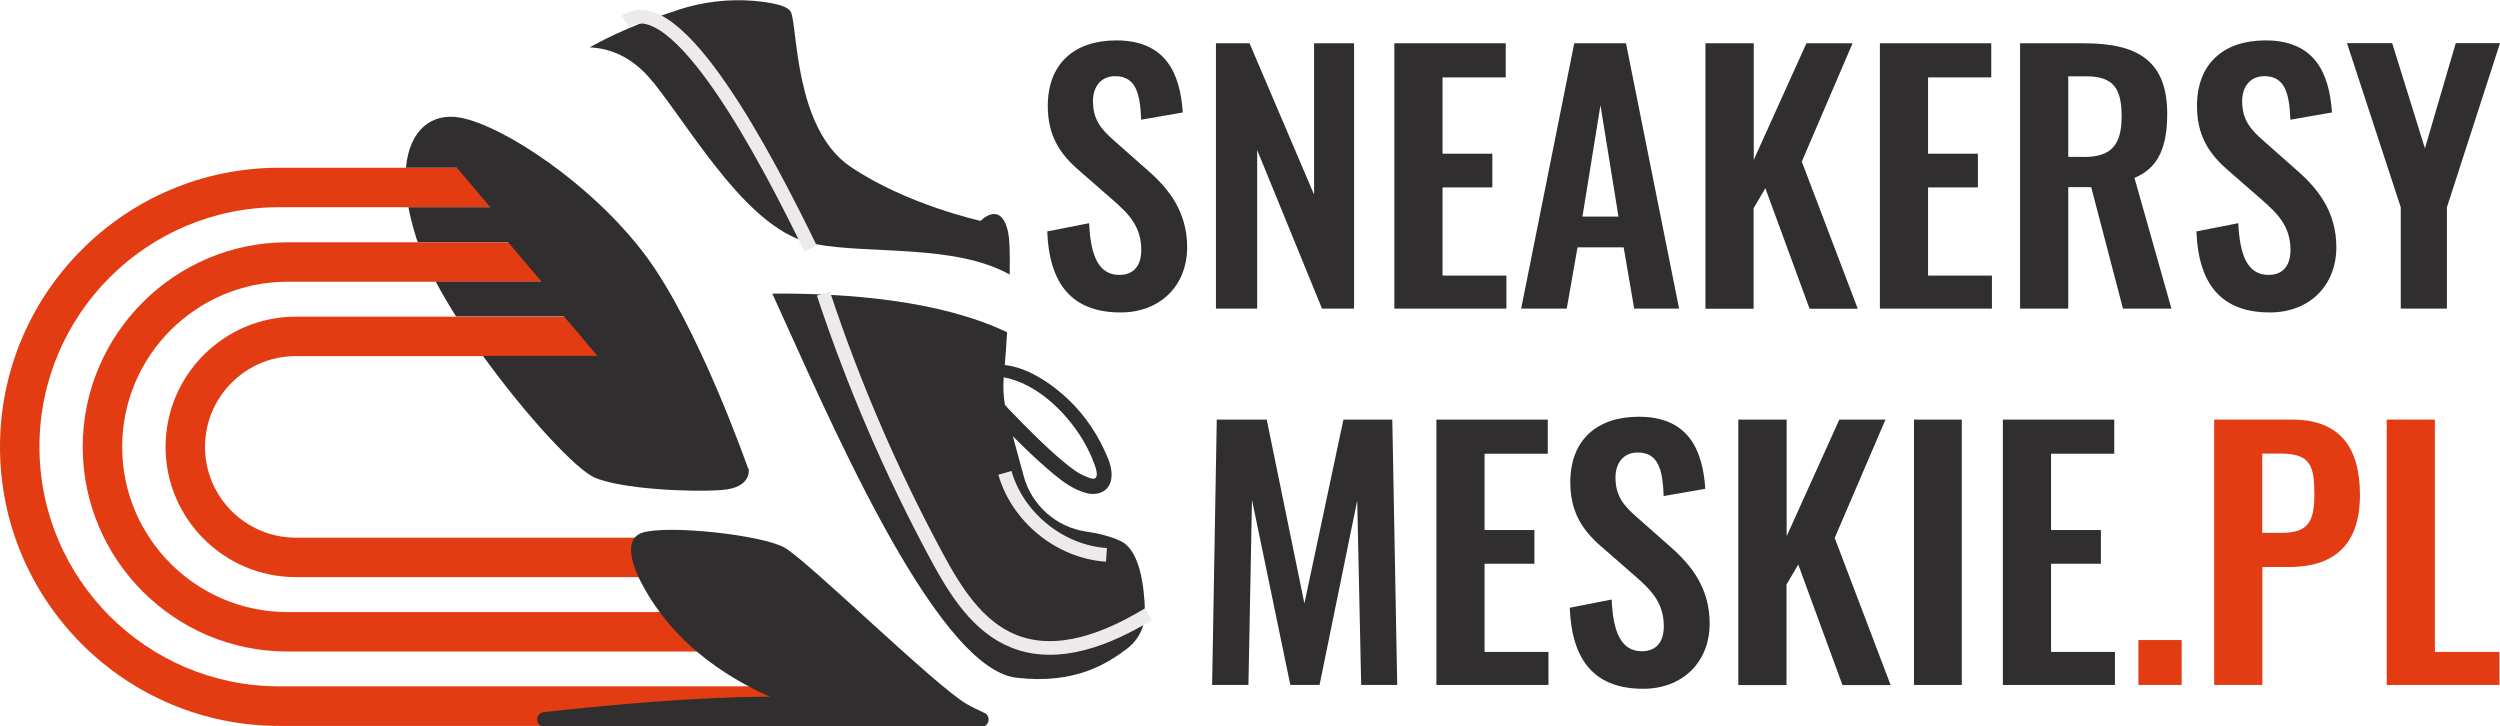 <?xml version="1.0" encoding="UTF-8"?>
<svg id="OBJECTS" xmlns="http://www.w3.org/2000/svg" viewBox="0 0 183.15 53.21">
  <defs>
    <style>
      .cls-1 {
        fill: #e33c13;
      }

      .cls-2 {
        fill: #302e2e;
      }

      .cls-3 {
        fill: none;
        stroke: #ecebea;
        stroke-miterlimit: 10;
      }
    </style>
  </defs>
  <g>
    <g>
      <path class="cls-1" d="M67.26,53.18H20.44C9.17,53.18,0,44.01,0,32.74S9.17,12.29,20.44,12.29h16.9v2.89h-16.9c-9.68,0-17.55,7.87-17.55,17.55s7.87,17.55,17.55,17.55h46.81v2.89Z"/>
      <path class="cls-1" d="M59.62,47.73H21.05c-8.27,0-14.99-6.73-14.99-14.99s6.73-14.99,14.99-14.99h23.24v2.89h-23.24c-6.67,0-12.1,5.43-12.1,12.1s5.43,12.1,12.1,12.1h38.57v2.89Z"/>
      <path class="cls-1" d="M48.98,42.28h-27.31c-5.26,0-9.54-4.28-9.54-9.54s4.28-9.54,9.54-9.54h25.73v2.89h-25.73c-3.67,0-6.65,2.98-6.65,6.65s2.98,6.65,6.65,6.65h27.31v2.89Z"/>
    </g>
    <g>
      <path class="cls-2" d="M47.85,6.01c3.13,3.96,7.07,10.96,11.8,11.86,4.12.78,10.25-.01,14.32,2.24.03-1.49,0-2.74-.17-3.33-.57-2.06-1.96-.6-1.96-.6,0,0-5.42-1.18-9.54-3.97-4.12-2.8-3.86-10.28-4.36-11.33-.23-.48-1.47-.71-2.74-.82-1.86-.15-3.74.08-5.51.66-2.87.94-4.96,1.89-6.49,2.75,1.38.06,3.12.62,4.64,2.55Z"/>
      <path class="cls-2" d="M82.12,39.65c-.75-.36-1.66-.58-2.56-.71-2.19-.32-3.99-1.93-4.57-4.08l-.79-2.9c.25.25.5.5.76.75.72.7,1.47,1.39,2.24,2.03.71.59,1.48,1.14,2.38,1.38.83.22,1.67-.1,1.83-1.01.13-.76-.22-1.54-.54-2.21-.72-1.54-1.76-2.93-3.05-4.04-1.15-.99-2.65-1.94-4.21-2.12.06-.71.12-1.53.17-2.4-4.95-2.36-11.81-2.87-17.2-2.83,3.86,8.42,11.85,27.43,17.88,28.14,4.35.51,6.71-1.08,8.11-2.13.85-.64,1.33-1.65,1.31-2.72-.05-1.89-.38-4.48-1.76-5.15ZM79.31,32.2c.36.6.67,1.24.9,1.9.08.23.17.51.13.75-.06.36-.44.19-.69.1-.69-.26-1.26-.72-1.82-1.19-.65-.55-1.27-1.12-1.87-1.71-.68-.66-1.35-1.34-2.01-2.03-.11-.12-.22-.24-.33-.36-.11-.66-.14-1.33-.09-2,0,0,0-.01,0-.02,2.42.45,4.56,2.54,5.78,4.56Z"/>
      <path class="cls-2" d="M72.12,52.23c-.41-.19-.85-.4-1.29-.65-2.24-1.26-11.7-10.55-13.37-11.47-1.66-.92-8.47-1.67-10.38-1.09-1.91.59,0,3.85,0,3.85,2.17,4.07,5.84,6.62,9.32,8.17-5.08,0-11.48.57-16.56,1.13-.68.07-.62,1.08.06,1.08h31.99c.58,0,.74-.79.22-1.03Z"/>
      <path class="cls-2" d="M54.81,34.33s-3.65-10.47-7.55-15.66-10.38-9.46-13.53-10.05c-2.11-.39-3.74.91-3.99,3.67h3.73l2.45,2.89h-6c.13.69.32,1.43.57,2.23.03.11.08.22.12.33h6.61l2.45,2.89h-7.75c.44.83.95,1.69,1.49,2.55h7.91l2.45,2.89h-8.39c3.17,4.39,6.83,8.33,8.17,8.91,1.91.84,6.97,1.09,9.3.92s1.99-1.59,1.99-1.59Z"/>
      <g>
        <path class="cls-3" d="M60.32,21.5c2.2,6.64,4.97,13.08,8.29,19.24,1.36,2.53,3.01,5.19,5.69,6.25,3.23,1.27,6.86-.19,9.83-1.99"/>
        <path class="cls-3" d="M45.82,1.58c3.75-2.67,10.41,10.13,13.56,16.62"/>
        <path class="cls-3" d="M73.62,34.64c.93,3.27,4.05,5.79,7.44,6.01"/>
      </g>
    </g>
  </g>
  <g>
    <path class="cls-2" d="M76.74,16.95l3.05-.6c.1,2.3.65,3.79,2.21,3.79,1.13,0,1.61-.77,1.61-1.82,0-1.68-.86-2.62-2.14-3.72l-2.45-2.14c-1.39-1.2-2.26-2.54-2.26-4.7,0-3.07,1.92-4.8,5.02-4.8,3.65,0,4.68,2.45,4.87,5.28l-3.05.53c-.07-1.82-.34-3.19-1.9-3.19-1.06,0-1.63.79-1.63,1.82,0,1.32.55,2.04,1.58,2.93l2.42,2.14c1.58,1.37,2.9,3.07,2.9,5.64,0,2.81-1.97,4.78-4.87,4.78-3.55,0-5.23-2.06-5.38-5.93Z"/>
    <path class="cls-2" d="M89.07,3.17h2.47l4.73,11.09V3.17h2.93v19.44h-2.35l-4.75-11.62v11.62h-3.02V3.17Z"/>
    <path class="cls-2" d="M102.15,3.17h8.16v2.5h-4.63v5.59h3.65v2.47h-3.65v6.46h4.68v2.42h-8.21V3.17Z"/>
    <path class="cls-2" d="M115.33,3.17h3.79l3.89,19.44h-3.29l-.77-4.49h-3.38l-.79,4.49h-3.34l3.89-19.44ZM118.57,15.87l-1.32-8.16-1.32,8.16h2.64Z"/>
    <path class="cls-2" d="M124.95,3.17h3.53v8.54l3.86-8.54h3.38l-3.72,8.67,4.1,10.78h-3.53l-3.24-8.83-.86,1.46v7.37h-3.53V3.17Z"/>
    <path class="cls-2" d="M137.72,3.17h8.16v2.5h-4.63v5.59h3.65v2.47h-3.65v6.46h4.68v2.42h-8.21V3.17Z"/>
    <path class="cls-2" d="M147.99,3.17h4.68c3.89,0,6.1,1.25,6.1,5.16,0,2.33-.58,3.96-2.4,4.7l2.71,9.58h-3.55l-2.33-8.9h-1.68v8.9h-3.53V3.17ZM152.65,11.5c2.04,0,2.78-.89,2.78-2.98,0-1.97-.55-2.93-2.59-2.93h-1.32v5.9h1.13Z"/>
    <path class="cls-2" d="M160.93,16.95l3.05-.6c.1,2.3.65,3.79,2.21,3.79,1.13,0,1.61-.77,1.61-1.82,0-1.68-.86-2.62-2.14-3.72l-2.45-2.14c-1.39-1.2-2.26-2.54-2.26-4.7,0-3.07,1.92-4.8,5.02-4.8,3.65,0,4.68,2.45,4.87,5.28l-3.05.53c-.07-1.82-.34-3.19-1.9-3.19-1.06,0-1.63.79-1.63,1.82,0,1.32.55,2.04,1.58,2.93l2.42,2.14c1.58,1.37,2.9,3.07,2.9,5.64,0,2.81-1.97,4.78-4.87,4.78-3.55,0-5.23-2.06-5.38-5.93Z"/>
    <path class="cls-2" d="M175.88,15.19l-3.94-12.03h3.31l2.4,7.71,2.26-7.71h3.24l-3.89,12.03v7.42h-3.38v-7.42Z"/>
  </g>
  <g>
    <path class="cls-2" d="M89.13,30.74h3.67l2.76,13.47,2.86-13.47h3.58l.36,19.44h-2.64l-.29-13.51-2.76,13.51h-2.14l-2.81-13.56-.26,13.56h-2.66l.34-19.44Z"/>
    <path class="cls-2" d="M105.23,30.74h8.16v2.5h-4.63v5.59h3.65v2.47h-3.65v6.46h4.68v2.42h-8.21v-19.44Z"/>
    <path class="cls-2" d="M115.02,44.52l3.05-.6c.1,2.3.65,3.79,2.21,3.79,1.13,0,1.61-.77,1.61-1.82,0-1.68-.86-2.62-2.14-3.72l-2.45-2.14c-1.39-1.2-2.26-2.54-2.26-4.7,0-3.07,1.92-4.8,5.02-4.8,3.65,0,4.68,2.45,4.87,5.28l-3.05.53c-.07-1.82-.34-3.19-1.9-3.19-1.06,0-1.63.79-1.63,1.82,0,1.32.55,2.04,1.58,2.93l2.42,2.14c1.58,1.37,2.9,3.07,2.9,5.64,0,2.81-1.97,4.78-4.87,4.78-3.55,0-5.23-2.06-5.38-5.93Z"/>
    <path class="cls-2" d="M127.36,30.74h3.53v8.54l3.86-8.54h3.38l-3.72,8.67,4.1,10.78h-3.53l-3.24-8.83-.86,1.46v7.37h-3.53v-19.44Z"/>
    <path class="cls-2" d="M140.22,30.74h3.5v19.44h-3.5v-19.44Z"/>
    <path class="cls-2" d="M146.73,30.74h8.16v2.5h-4.63v5.59h3.65v2.47h-3.65v6.46h4.68v2.42h-8.21v-19.44Z"/>
    <path class="cls-1" d="M156.66,46.89h3.17v3.29h-3.17v-3.29Z"/>
    <path class="cls-1" d="M162.21,30.74h5.71c3.48,0,4.97,2.02,4.97,5.52,0,3.82-2.06,5.28-5.21,5.28h-1.94v8.64h-3.53v-19.44ZM167.1,39.04c1.94,0,2.45-.74,2.45-2.81s-.26-3-2.45-3h-1.37v5.81h1.37Z"/>
    <path class="cls-1" d="M174.85,30.74h3.53v17.02h4.73v2.42h-8.26v-19.44Z"/>
  </g>
</svg>